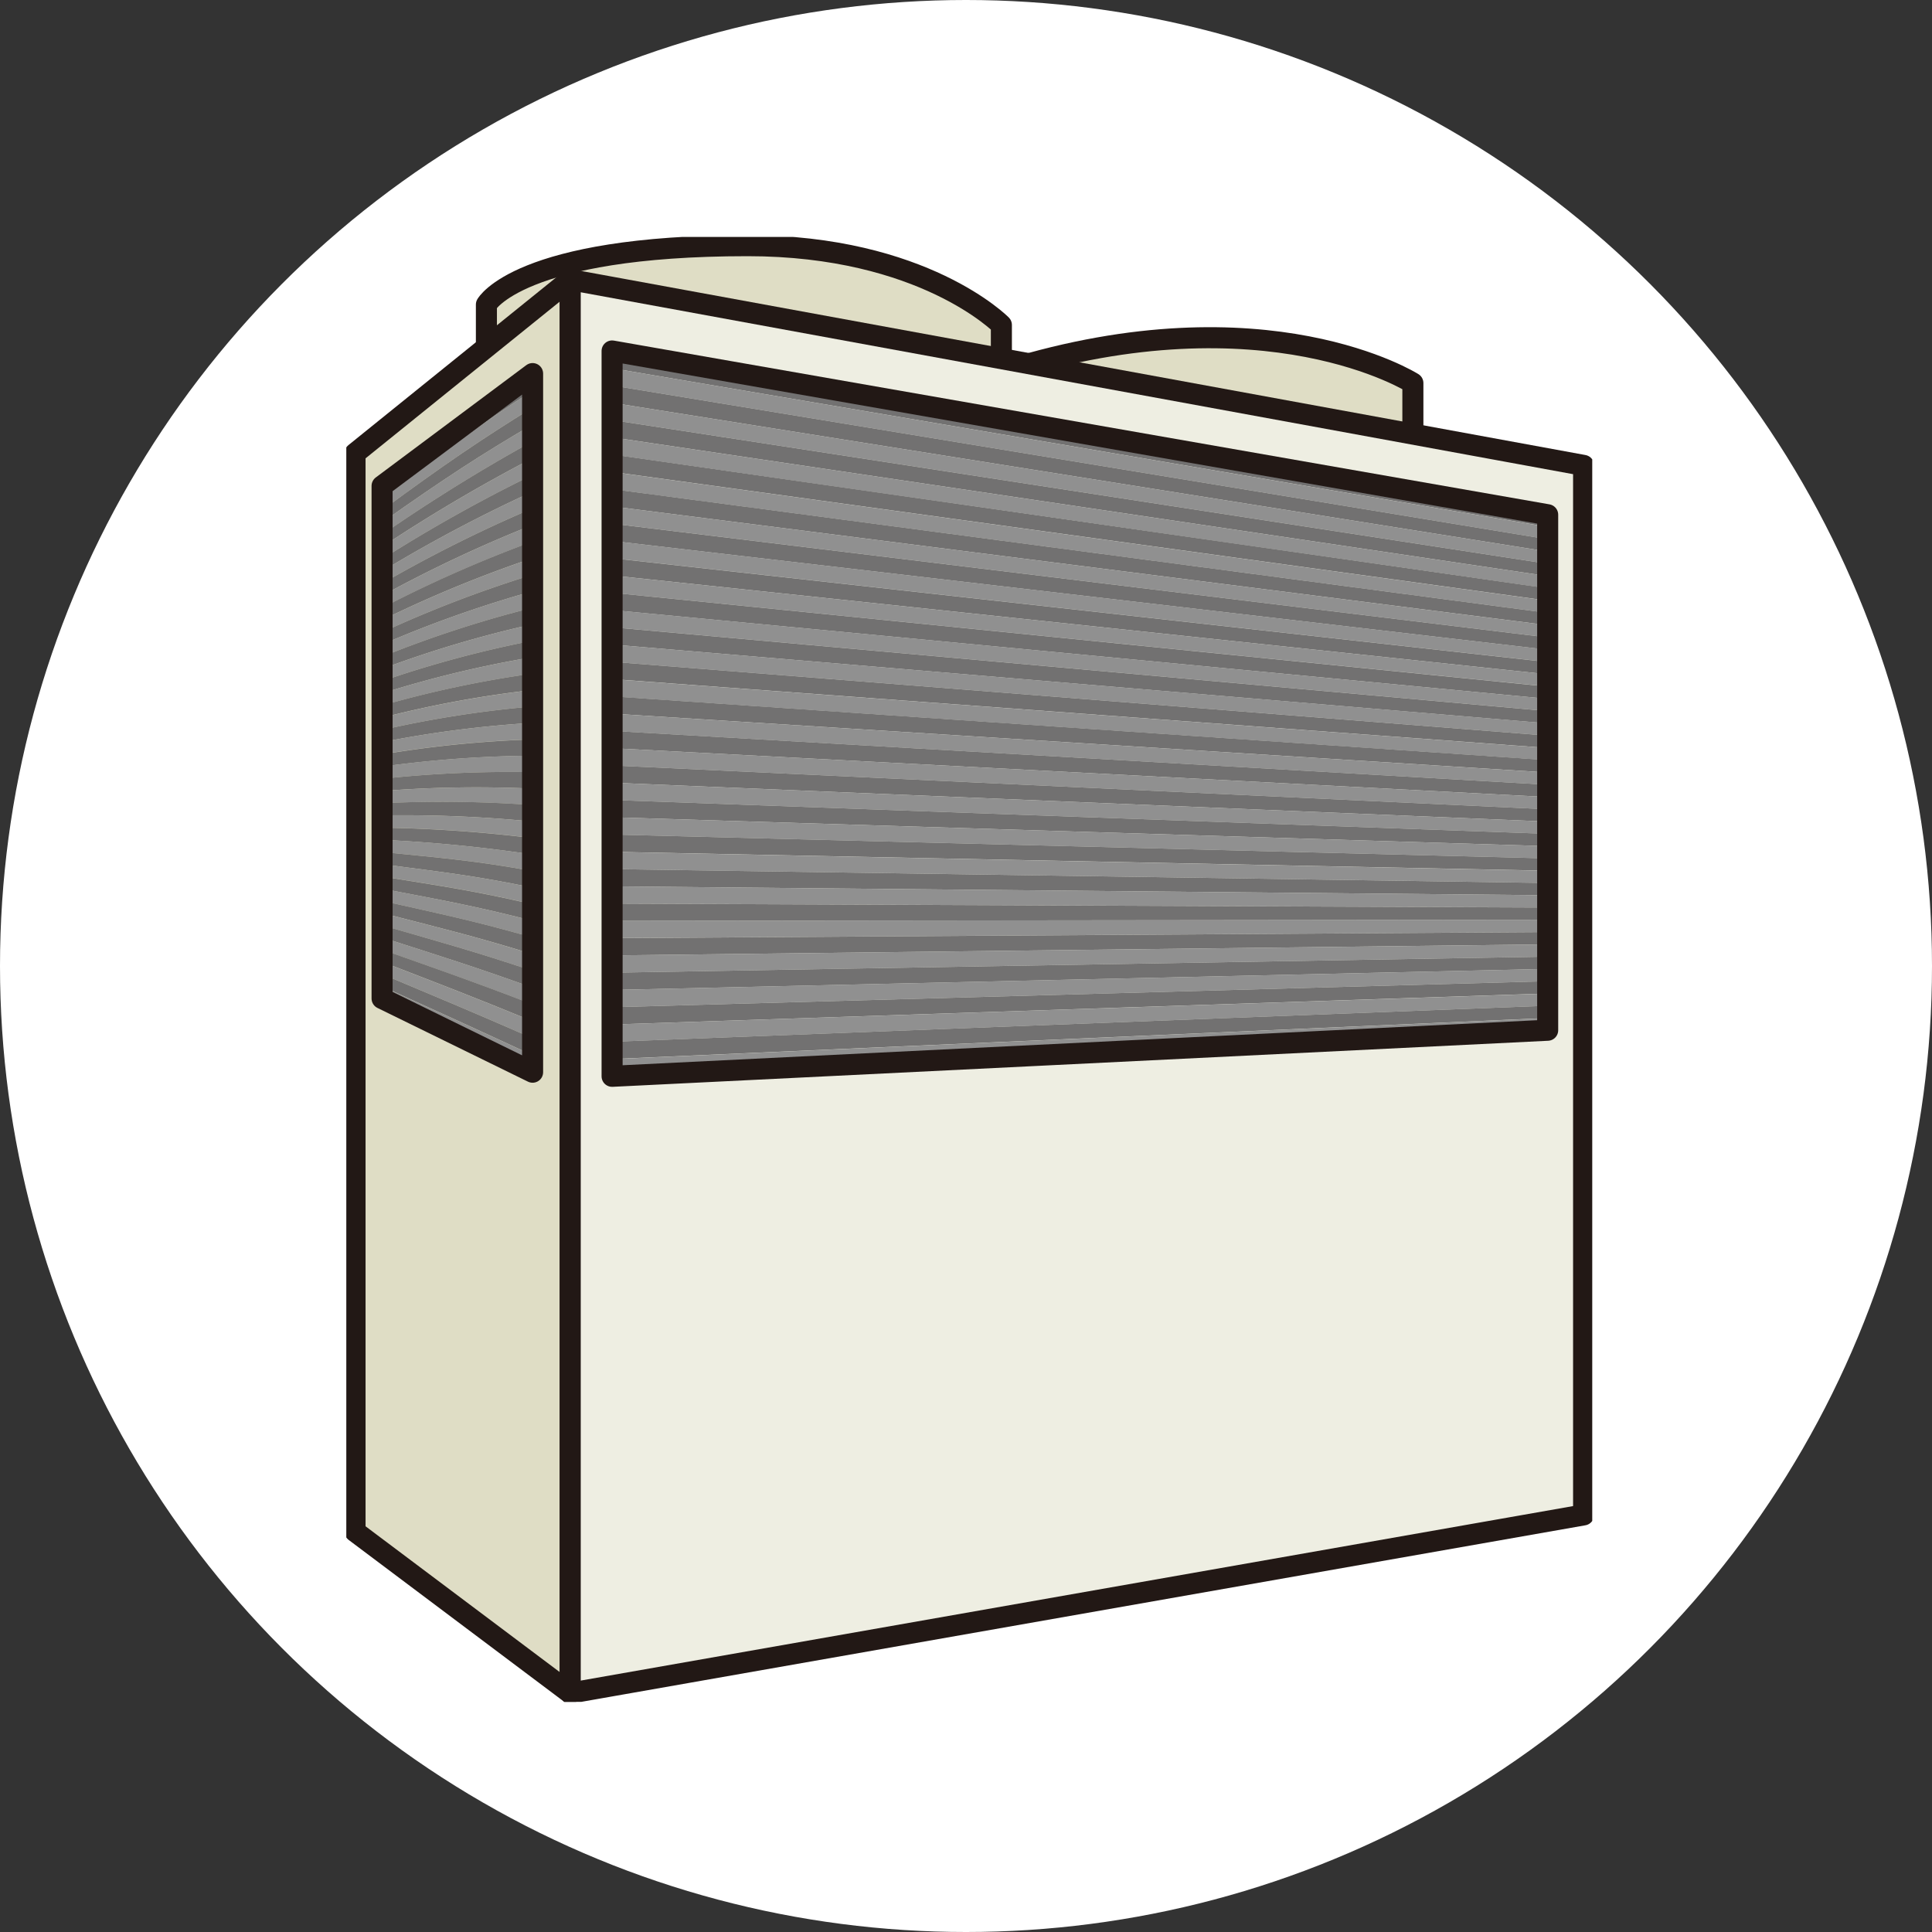 <svg xmlns="http://www.w3.org/2000/svg" xmlns:xlink="http://www.w3.org/1999/xlink" width="106" height="106" viewBox="0 0 106 106"><rect x="0" y="0" width="106" height="106" fill="#333333" stroke="none"/><defs><clipPath id="a"><rect width="68.359" height="80.373" transform="translate(0 0)" fill="none"/></clipPath></defs><g transform="translate(-777 -5047)"><circle cx="53" cy="53" r="53" transform="translate(777 5047)" fill="#fff"/><g transform="translate(796 5060)" clip-path="url(#a)"><path d="M9.273,7.993V3.809S11.054.577,23.607.577c9.652,0,13.92,4.351,13.92,4.351v5.178Z" transform="translate(-1.586 -0.099)" fill="#dfddc5"/><path d="M9.273,7.993V3.809S11.054.577,23.607.577c9.652,0,13.92,4.351,13.92,4.351v5.178Z" transform="translate(-1.586 -0.099)" fill="none" stroke="#221815" stroke-linejoin="round" stroke-width="1.155"/><path d="M65.995,9.159s-8.037-5.1-22.288-.7V10.07L65.995,12.6Z" transform="translate(-7.477 -1.141)" fill="#dfddc5"/><path d="M65.995,9.159s-8.037-5.1-22.288-.7V10.07L65.995,12.6Z" transform="translate(-7.477 -1.141)" fill="none" stroke="#221815" stroke-linejoin="round" stroke-width="1.155"/><path d="M12.384,2.827V80.378L.578,71.513V12.355Z" transform="translate(-0.099 -0.484)" fill="#dfddc5"/><path d="M12.384,2.827V80.378L.578,71.513V12.355Z" transform="translate(-0.099 -0.484)" fill="none" stroke="#221815" stroke-linejoin="round" stroke-width="1.155"/><path d="M14.82,2.827V80.378l55.6-9.777V13.018Z" transform="translate(-2.535 -0.484)" fill="#eeeee2"/><path d="M14.82,2.827V80.378l55.6-9.777V13.018Z" transform="translate(-2.535 -0.484)" fill="none" stroke="#221815" stroke-linejoin="round" stroke-width="1.155"/><path d="M10.626,9.977c-2.788,1.827-4.8,3.242-8.258,5.9v-.67c3.458-2.769,5.483-4.243,8.258-6.162Z" transform="translate(-0.405 -1.547)" fill="#727171"/><path d="M10.626,11.1c-2.8,1.736-4.808,3.093-8.258,5.638v-.67c3.454-2.657,5.47-4.071,8.258-5.9Z" transform="translate(-0.405 -1.74)" fill="#909090"/><path d="M10.626,12.221C7.813,13.866,5.815,15.165,2.368,17.6v-.67c3.45-2.545,5.458-3.9,8.258-5.637Z" transform="translate(-0.405 -1.932)" fill="#727171"/><path d="M10.626,13.337a95.734,95.734,0,0,0-8.258,5.124v-.67c3.447-2.434,5.445-3.734,8.258-5.379Z" transform="translate(-0.405 -2.123)" fill="#909090"/><path d="M10.626,14.45A90,90,0,0,0,2.368,19.32v-.67a95.94,95.94,0,0,1,8.258-5.124Z" transform="translate(-0.405 -2.314)" fill="#727171"/><path d="M10.626,15.56a85,85,0,0,0-8.258,4.621v-.67a90.193,90.193,0,0,1,8.258-4.871Z" transform="translate(-0.405 -2.504)" fill="#909090"/><path d="M10.626,16.668A80.66,80.66,0,0,0,2.368,21.04v-.67a85,85,0,0,1,8.258-4.621Z" transform="translate(-0.405 -2.694)" fill="#727171"/><path d="M10.626,17.772A76.812,76.812,0,0,0,2.368,21.9v-.67a80.66,80.66,0,0,1,8.258-4.373Z" transform="translate(-0.405 -2.884)" fill="#909090"/><path d="M10.626,18.874a73.66,73.66,0,0,0-8.258,3.883v-.669a76.812,76.812,0,0,1,8.258-4.127Z" transform="translate(-0.405 -3.072)" fill="#727171"/><path d="M10.626,19.975a70.822,70.822,0,0,0-8.258,3.642v-.67a73.678,73.678,0,0,1,8.258-3.884Z" transform="translate(-0.405 -3.261)" fill="#909090"/><path d="M10.626,21.072a68.441,68.441,0,0,0-8.258,3.4V23.8a70.963,70.963,0,0,1,8.258-3.642Z" transform="translate(-0.405 -3.449)" fill="#727171"/><path d="M10.626,22.169a66.292,66.292,0,0,0-8.258,3.162v-.67a68.441,68.441,0,0,1,8.258-3.4Z" transform="translate(-0.405 -3.637)" fill="#909090"/><path d="M10.626,23.263a64.615,64.615,0,0,0-8.258,2.925v-.67a66.292,66.292,0,0,1,8.258-3.162Z" transform="translate(-0.405 -3.824)" fill="#727171"/><path d="M10.626,24.355a63.16,63.16,0,0,0-8.258,2.689v-.67a64.615,64.615,0,0,1,8.258-2.925Z" transform="translate(-0.405 -4.011)" fill="#909090"/><path d="M10.626,25.447A61.97,61.97,0,0,0,2.368,27.9v-.67a63.036,63.036,0,0,1,8.258-2.689Z" transform="translate(-0.405 -4.198)" fill="#727171"/><path d="M10.626,26.538a61.209,61.209,0,0,0-8.258,2.22v-.67a61.958,61.958,0,0,1,8.258-2.454Z" transform="translate(-0.405 -4.385)" fill="#909090"/><path d="M10.626,27.627a60.46,60.46,0,0,0-8.258,1.987v-.67a61.087,61.087,0,0,1,8.258-2.22Z" transform="translate(-0.405 -4.571)" fill="#727171"/><path d="M10.626,28.715a60.351,60.351,0,0,0-8.258,1.754V29.8a60.573,60.573,0,0,1,8.258-1.986Z" transform="translate(-0.405 -4.758)" fill="#909090"/><path d="M10.626,29.8a60.18,60.18,0,0,0-8.258,1.522v-.67A60.351,60.351,0,0,1,10.626,28.9Z" transform="translate(-0.405 -4.944)" fill="#727171"/><path d="M10.626,30.891a60.52,60.52,0,0,0-8.258,1.29v-.669a60.18,60.18,0,0,1,8.258-1.522Z" transform="translate(-0.405 -5.13)" fill="#909090"/><path d="M10.626,31.978a61.057,61.057,0,0,0-8.258,1.059v-.67a60.519,60.519,0,0,1,8.258-1.29Z" transform="translate(-0.405 -5.316)" fill="#727171"/><path d="M10.626,33.065a62.027,62.027,0,0,0-8.258.826v-.669a61.056,61.056,0,0,1,8.258-1.059Z" transform="translate(-0.405 -5.502)" fill="#909090"/><path d="M10.626,34.153a63.232,63.232,0,0,0-8.258.6v-.67a61.89,61.89,0,0,1,8.258-.826Z" transform="translate(-0.405 -5.688)" fill="#727171"/><path d="M10.626,35.241a64.8,64.8,0,0,0-8.258.363v-.67a63.376,63.376,0,0,1,8.258-.6Z" transform="translate(-0.405 -5.874)" fill="#909090"/><path d="M10.626,36.324a66.969,66.969,0,0,0-8.258.13v-.67a64.952,64.952,0,0,1,8.258-.362Z" transform="translate(-0.405 -6.055)" fill="#727171"/><path d="M10.626,37.4a69.477,69.477,0,0,0-8.258-.1v-.67a66.969,66.969,0,0,1,8.258-.13Z" transform="translate(-0.405 -6.23)" fill="#909090"/><path d="M10.626,38.472a72.943,72.943,0,0,0-8.258-.337v-.67a69.649,69.649,0,0,1,8.258.1Z" transform="translate(-0.405 -6.397)" fill="#727171"/><path d="M10.626,39.53a76.526,76.526,0,0,0-8.258-.572v-.67a72.56,72.56,0,0,1,8.258.337Z" transform="translate(-0.405 -6.55)" fill="#909090"/><path d="M10.626,40.573a81.375,81.375,0,0,0-8.258-.808V39.1a76.522,76.522,0,0,1,8.258.573Z" transform="translate(-0.405 -6.688)" fill="#727171"/><path d="M10.626,41.618c-3.152-.574-4.911-.715-8.258-1.045V39.9a81.374,81.374,0,0,1,8.258.808Z" transform="translate(-0.405 -6.826)" fill="#909090"/><path d="M10.626,42.665c-3.165-.657-4.915-.85-8.258-1.284v-.67c3.347.332,5.106.472,8.258,1.045Z" transform="translate(-0.405 -6.964)" fill="#727171"/><path d="M10.626,43.712c-3.177-.739-4.918-.987-8.258-1.524v-.67c3.343.434,5.093.628,8.258,1.284Z" transform="translate(-0.405 -7.102)" fill="#909090"/><path d="M10.626,44.762C7.436,43.939,5.7,43.638,2.368,43v-.669c3.34.537,5.081.784,8.258,1.524Z" transform="translate(-0.405 -7.24)" fill="#727171"/><path d="M10.626,45.814c-3.2-.908-4.926-1.264-8.258-2.01v-.669c3.336.641,5.068.943,8.258,1.766Z" transform="translate(-0.405 -7.379)" fill="#909090"/><path d="M10.626,46.867c-3.215-.993-4.929-1.4-8.258-2.256v-.67c3.332.746,5.056,1.1,8.258,2.01Z" transform="translate(-0.405 -7.517)" fill="#727171"/><path d="M10.626,47.923c-3.227-1.079-4.933-1.546-8.258-2.5v-.67c3.329.851,5.043,1.262,8.258,2.256Z" transform="translate(-0.405 -7.655)" fill="#909090"/><path d="M10.626,48.982c-3.24-1.166-4.936-1.689-8.258-2.754v-.67c3.325.958,5.031,1.424,8.258,2.5Z" transform="translate(-0.405 -7.793)" fill="#727171"/><path d="M10.626,50.041c-3.253-1.254-4.94-1.833-8.258-3.007v-.67c3.322,1.065,5.018,1.587,8.258,2.754Z" transform="translate(-0.405 -7.931)" fill="#909090"/><path d="M10.626,51.1c-3.265-1.344-4.944-1.98-8.258-3.262v-.67c3.317,1.174,5.005,1.752,8.258,3.007Z" transform="translate(-0.405 -8.069)" fill="#727171"/><path d="M10.626,52.17c-3.278-1.434-4.948-2.127-8.258-3.521v-.669c3.314,1.282,4.993,1.918,8.258,3.262Z" transform="translate(-0.405 -8.208)" fill="#909090"/><path d="M10.626,53.24c-3.29-1.525-4.951-2.276-8.258-3.782v-.669c3.31,1.393,4.98,2.086,8.258,3.52Z" transform="translate(-0.405 -8.346)" fill="#727171"/><path d="M10.626,54.311,2.368,50.265V49.6c3.307,1.505,4.968,2.256,8.258,3.782Z" transform="translate(-0.405 -8.484)" fill="#909090"/><path d="M68.924,17.2,17.593,8.494V7.547l51.331,8.985Z" transform="translate(-3.009 -1.291)" fill="#727171"/><path d="M68.924,18.074,17.593,9.637V8.69L68.924,17.4Z" transform="translate(-3.009 -1.486)" fill="#909090"/><path d="M68.924,18.943,17.593,10.78V9.833L68.924,18.27Z" transform="translate(-3.009 -1.682)" fill="#727171"/><path d="M68.924,19.812,17.593,11.923v-.947l51.331,8.163Z" transform="translate(-3.009 -1.878)" fill="#909090"/><path d="M68.924,20.681,17.593,13.066v-.947l51.331,7.889Z" transform="translate(-3.009 -2.073)" fill="#727171"/><path d="M68.924,21.55l-51.331-7.34v-.947l51.331,7.615Z" transform="translate(-3.009 -2.269)" fill="#909090"/><path d="M68.924,22.419,17.593,15.353V14.4l51.331,7.341Z" transform="translate(-3.009 -2.464)" fill="#727171"/><path d="M68.924,23.288,17.593,16.5v-.947l51.331,7.067Z" transform="translate(-3.009 -2.66)" fill="#909090"/><path d="M68.924,24.156,17.593,17.638v-.947l51.331,6.792Z" transform="translate(-3.009 -2.855)" fill="#727171"/><path d="M68.924,25.026,17.593,18.781v-.947l51.331,6.519Z" transform="translate(-3.009 -3.051)" fill="#909090"/><path d="M68.924,25.895l-51.331-5.97v-.947l51.331,6.244Z" transform="translate(-3.009 -3.246)" fill="#727171"/><path d="M68.924,26.764l-51.331-5.7v-.947l51.331,5.97Z" transform="translate(-3.009 -3.442)" fill="#909090"/><path d="M68.924,27.633,17.593,22.21v-.947l51.331,5.7Z" transform="translate(-3.009 -3.637)" fill="#727171"/><path d="M68.924,28.5,17.593,23.354v-.947l51.331,5.422Z" transform="translate(-3.009 -3.833)" fill="#909090"/><path d="M68.924,29.371,17.593,24.5V23.55L68.924,28.7Z" transform="translate(-3.009 -4.028)" fill="#727171"/><path d="M68.924,30.239l-51.331-4.6v-.947l51.331,4.874Z" transform="translate(-3.009 -4.224)" fill="#909090"/><path d="M68.924,31.109,17.593,26.783v-.947l51.331,4.6Z" transform="translate(-3.009 -4.419)" fill="#727171"/><path d="M68.924,31.977,17.593,27.926v-.948L68.924,31.3Z" transform="translate(-3.009 -4.615)" fill="#909090"/><path d="M68.924,32.847,17.593,29.069v-.947l51.331,4.052Z" transform="translate(-3.009 -4.811)" fill="#727171"/><path d="M68.924,33.716l-51.331-3.5v-.947l51.331,3.777Z" transform="translate(-3.009 -5.006)" fill="#909090"/><path d="M68.924,34.585,17.593,31.356v-.948l51.331,3.5Z" transform="translate(-3.009 -5.202)" fill="#727171"/><path d="M68.924,35.454,17.593,32.5v-.947l51.331,3.23Z" transform="translate(-3.009 -5.397)" fill="#909090"/><path d="M68.924,36.323,17.593,33.642v-.947L68.924,35.65Z" transform="translate(-3.009 -5.593)" fill="#727171"/><path d="M68.924,37.192,17.593,34.785v-.948l51.331,2.682Z" transform="translate(-3.009 -5.788)" fill="#909090"/><path d="M68.924,38.061,17.593,35.928v-.947l51.331,2.407Z" transform="translate(-3.009 -5.984)" fill="#727171"/><path d="M68.924,38.93,17.593,37.071v-.947l51.331,2.133Z" transform="translate(-3.009 -6.179)" fill="#909090"/><path d="M68.924,39.8,17.593,38.214v-.947l51.331,1.859Z" transform="translate(-3.009 -6.375)" fill="#727171"/><path d="M68.924,40.668,17.593,39.357V38.41l51.331,1.585Z" transform="translate(-3.009 -6.57)" fill="#909090"/><path d="M68.924,41.537,17.593,40.5v-.947l51.331,1.311Z" transform="translate(-3.009 -6.766)" fill="#727171"/><path d="M68.924,42.406l-51.331-.763V40.7l51.331,1.037Z" transform="translate(-3.009 -6.961)" fill="#909090"/><path d="M68.924,43.275l-51.331-.488v-.947l51.331.763Z" transform="translate(-3.009 -7.157)" fill="#727171"/><path d="M68.924,44.144,17.593,43.93v-.947l51.331.488Z" transform="translate(-3.009 -7.353)" fill="#909090"/><path d="M68.924,45.013l-51.331.06v-.947l51.331.215Z" transform="translate(-3.009 -7.548)" fill="#727171"/><path d="M68.924,45.869,17.593,46.2v-.947l51.331-.06Z" transform="translate(-3.009 -7.731)" fill="#909090"/><path d="M68.924,46.682l-51.331.608v-.947l51.331-.334Z" transform="translate(-3.009 -7.87)" fill="#727171"/><path d="M68.924,47.494l-51.331.882v-.947l51.331-.608Z" transform="translate(-3.009 -8.009)" fill="#909090"/><path d="M68.924,48.307,17.593,49.463v-.947l51.331-.882Z" transform="translate(-3.009 -8.148)" fill="#727171"/><path d="M68.924,49.119l-51.331,1.43V49.6l51.331-1.156Z" transform="translate(-3.009 -8.287)" fill="#909090"/><path d="M68.924,49.931,17.593,51.636v-.947l51.331-1.43Z" transform="translate(-3.009 -8.426)" fill="#727171"/><path d="M68.924,50.744,17.593,52.723v-.947l51.331-1.7Z" transform="translate(-3.009 -8.565)" fill="#909090"/><path d="M68.924,51.556,17.593,53.808v-.947l51.331-1.978Z" transform="translate(-3.009 -8.704)" fill="#727171"/><path d="M68.924,52.369,17.593,54.9v-.947L68.924,51.7Z" transform="translate(-3.009 -8.843)" fill="#909090"/><path d="M2.368,15.206l8.258-6.162v38.33L2.368,43.329Z" transform="translate(-0.405 -1.547)" fill="none" stroke="#221815" stroke-linejoin="round" stroke-width="1.155"/><path d="M17.592,7.547l51.331,8.985V44.816L17.592,47.343Z" transform="translate(-3.009 -1.291)" fill="none" stroke="#221815" stroke-linejoin="round" stroke-width="1.155"/></g></g></svg>
